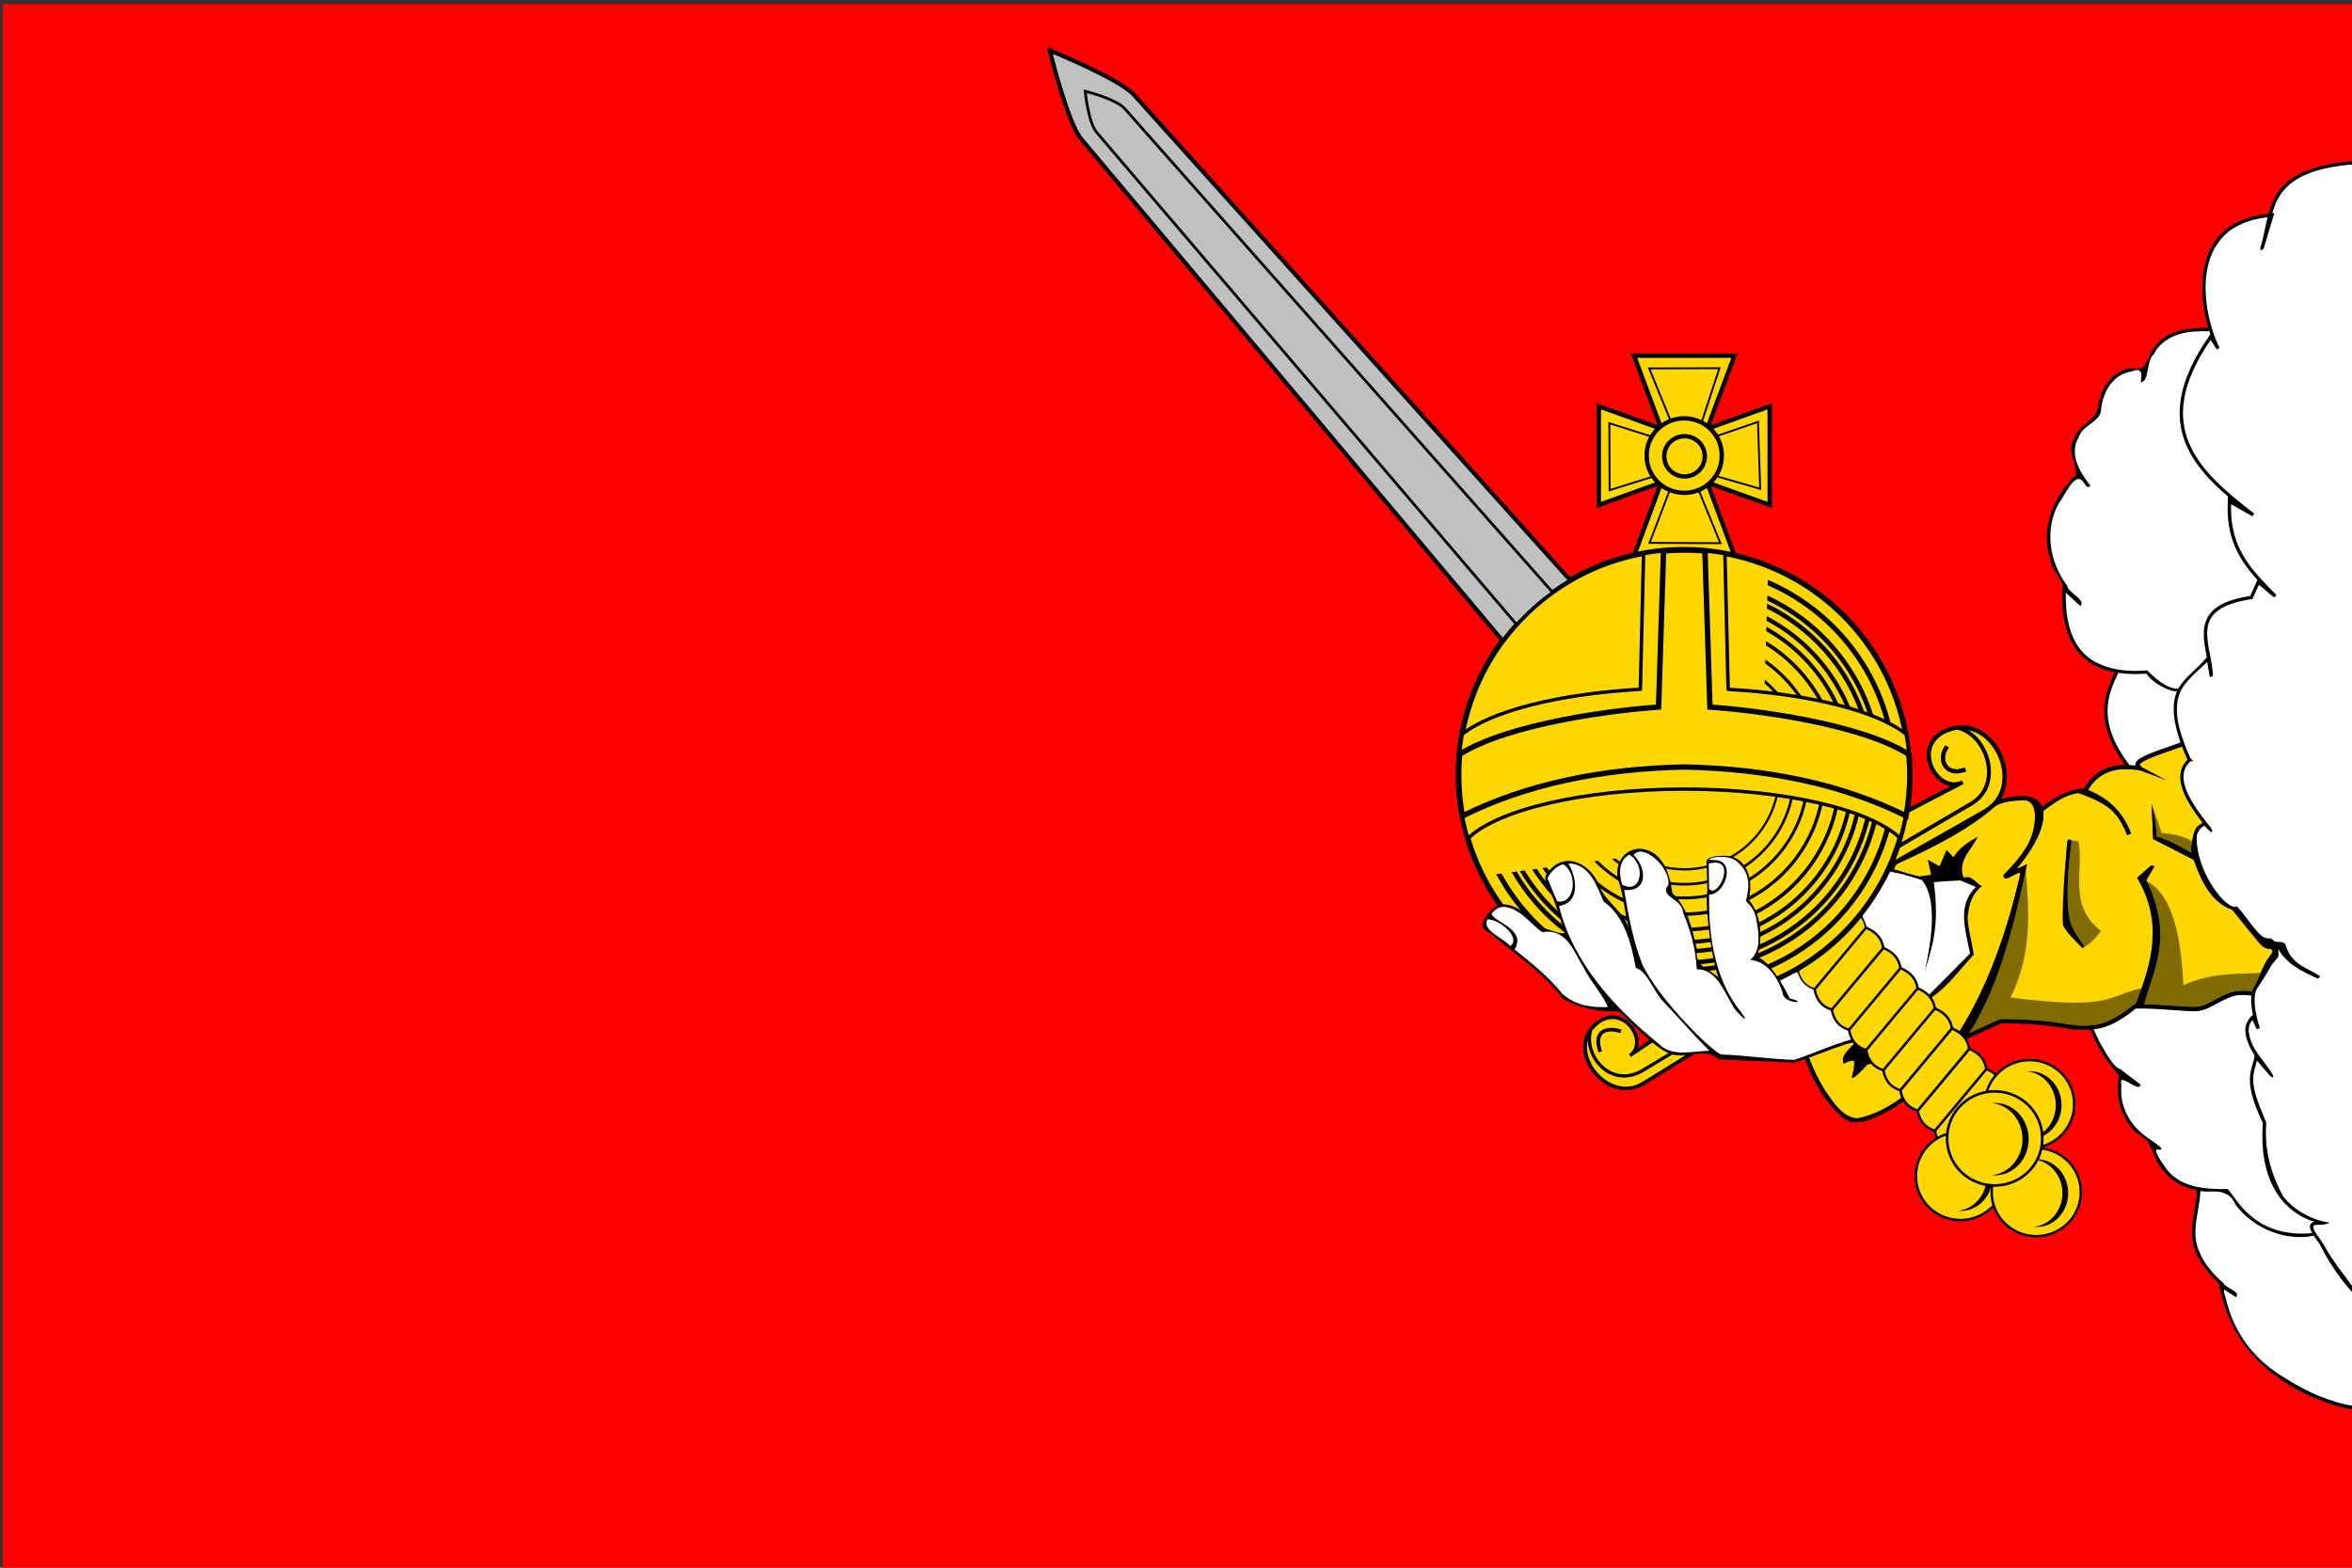 <?xml version="1.0" encoding="UTF-8" standalone="no"?>
<svg
   xmlns:dc="http://purl.org/dc/elements/1.1/"
   xmlns:cc="http://creativecommons.org/ns#"
   xmlns:rdf="http://www.w3.org/1999/02/22-rdf-syntax-ns#"
   xmlns:svg="http://www.w3.org/2000/svg"
   xmlns="http://www.w3.org/2000/svg"
   version="1.1"
   id="svg4553"
   width="960"
   height="640"
   viewBox="0 0 960 640">
  <rect x="0" y="0" width="960" height="640" fill="#333333" stroke="none"/>
  <defs
     id="defs4557" />
  <g
     id="g4561">
    <rect
       style="opacity:1;fill:#ff0000;fill-opacity:1;fill-rule:evenodd;stroke-width:1.199;stroke-dasharray:4.796, 1.199"
       id="rect5126"
       width="960"
       height="638.826"
       x="1.106"
       y="1.66"
       ry="0" />
    <g
       id="g5327"
       transform="matrix(0.772,0,0,0.759,411.161,7.074)"
       style="opacity:1">
      <g
         id="g2743">
        <g
           transform="matrix(0.948,0,0,0.948,-29.931,-740.451)"
           id="g1757">
          <g
             id="g3112">
            <g
               id="g3108" />
          </g>
          <path
             d="m 752.281,637.75 c -10.627,1.13 -21.634,2.726 -30.969,8.219 -6.49,3.752 -11.312,9.994 -13.594,17.094 -0.247,1.067 -1.502,2.931 0,3.531 l -2.531,1.719 c -0.479,-1.201 -2.186,-0.162 -3.156,-0.188 -8.916,1.404 -17.79,5.132 -23.656,12.219 -7.336,8.776 -9.351,20.771 -8.625,31.906 0.461,6.995 1.779,13.948 3.906,20.625 -0.868,-0.465 -1.856,-0.733 -2.562,-0.469 0.719,0.109 0.953,0.152 1.156,0.188 -0.558,-0.063 -1.599,-0.192 -1.688,-0.188 -7.407,0.289 -15.266,0.595 -21.656,4.812 -3.543,2.128 -6.262,5.329 -8.312,8.875 -2.157,2.284 -2.362,5.679 -3.125,8.594 -0.617,2.216 -0.716,4.951 -2.625,6.5 -0.791,0.355 -0.027,-1.6 -0.219,-2.156 0.184,-1.673 -0.095,-3.951 -2.031,-4.406 -1.833,-0.317 -3.548,0.848 -5.344,1.062 -7.418,1.737 -12.611,8.42 -14.594,15.5 -0.917,2.599 -1.003,5.417 -1.625,8.062 -1.522,3.995 -5.803,5.796 -8.594,8.719 -3.17,3.002 -4.932,7.279 -5.594,11.531 -0.519,6.746 2.851,13.109 6.656,18.438 0.565,0.86 1.295,1.643 1.719,2.562 -0.678,1.005 -1.638,-0.329 -2,-0.938 -1.055,-1.639 -2.727,-3.802 -4.969,-2.938 -2.862,1.258 -4.229,4.418 -6,6.812 -2.942,4.761 -6.333,9.435 -7.562,15 -2.371,8.118 -1.953,16.871 0.656,24.875 1.526,5.155 4.169,9.836 7.094,14.312 1.528,3.796 5.76,5.42 7.75,8.844 0.201,0.426 0.366,1.49 0,1.625 -2.7,-2.139 -5.017,-4.833 -7.75,-6.906 -1.5,0.31 -0.373,2.787 -0.656,4 0.208,10.495 2.175,21.697 9.281,29.844 6.798,7.781 17.308,10.909 27.312,11.25 0.669,0.027 0.84,0.237 0.75,0.531 -2.579,-0.044 -5.166,-0.134 -7.719,-0.312 l -0.219,0.094 c -4.397,8.582 -7.471,18.421 -5.562,28.125 1.64,8.792 5.98,16.889 11.281,23.969 0.962,1.165 2.845,1.311 4.188,0.875 0.643,-0.641 0.214,-1.791 1.062,-2.375 3.021,-2.875 7.191,-4.071 10.969,-5.656 4.219,-1.712 8.649,-2.907 12.75,-4.875 0.394,-0.323 0.476,-0.73 0.438,-1.156 1.236,2.293 2.574,4.6 3.75,7.375 0.472,1.191 1.225,2.552 1.812,3.5 -1.508,0.763 -2.468,2.297 -3.312,3.719 -1.506,2.52 -1.191,5.542 -1.062,8.344 0.966,5.903 4.138,11.168 7.344,16.125 2.293,3.604 5.067,6.858 7.562,10.312 0.257,0.43 0.569,0.862 0.719,1.344 -1.329,-1.002 -2.312,-2.461 -3.75,-3.281 -2.583,1.045 -3.911,3.75 -4.812,6.219 -0.854,1.198 -0.388,2.844 -0.438,4.219 1.055,11.307 5.72,22.219 13,30.906 2.265,2.486 4.63,5.282 7.969,6.281 0.915,0.378 2.17,-0.304 2.656,0.812 4.253,4.994 7.753,10.653 12.531,15.188 1.561,1.454 3.751,1.964 5.781,2.219 0.747,0.296 1.23,1.06 1.969,1.344 0.604,2.662 1.225,5.385 1.594,8.062 -1.714,1.557 -2.349,3.89 -3.562,5.812 -2.264,4.303 -5.907,7.66 -8.406,11.812 -0.652,1.204 -1.252,2.486 -1.75,3.812 -1.902,-0.597 -4.047,-0.421 -6.031,-0.469 -7.063,0.089 -12.758,4.891 -19,7.563 -5.494,2.482 -11.762,1.173 -17.594,0.969 -7.401,-0.591 -14.845,-0.929 -22.25,-0.875 -5.365,4.218 -11.132,8.329 -17.688,10.531 -1.906,0.691 -4.094,0.689 -5.938,1.531 -0.047,1.622 1.253,3.052 1.75,4.594 2.683,5.549 5.651,11.095 9.531,15.875 2.01,2.35 4.943,3.591 7.25,5.625 2.438,1.881 5.019,3.725 7.312,5.687 -0.719,1.035 -2.138,-0.074 -3,-0.344 -2.232,-0.878 -4.167,-2.776 -6.625,-2.938 -1.715,0.416 -0.861,2.707 -1.094,3.969 -0.184,6.244 1.005,12.6 4.219,18 3.527,6.693 9.929,11.044 15.875,15.406 0.631,0.605 1.948,1.25 2.062,2.062 -0.881,0.136 -2.366,-0.346 -2.531,0.969 -0.052,2.116 1.502,3.908 2.406,5.719 2.847,4.903 6.466,9.64 11.656,12.219 4.883,2.641 10.252,3.69 15.719,4.156 -1.034,0.278 -2.082,0.566 -3.125,0.594 -0.661,0.017 -1.323,0.058 -1.969,0.156 l -0.031,0.031 c -0.494,3.102 -0.676,6.341 -1.25,9.469 -0.946,6.905 -2.677,14.033 -0.812,20.938 2.166,9.463 9.033,16.808 15.875,23.281 1.888,2.029 4.848,2.78 6.375,5.125 0.199,0.492 -0.072,1.018 -0.562,0.469 -1.91,-1.048 -3.579,-2.715 -5.656,-3.438 -1.421,0.327 -0.757,2.212 -0.5,3.188 2.639,11.103 7.136,21.961 14.344,30.906 5.704,6.938 12.659,12.782 20.438,17.312 11.297,7.298 24.634,12.982 37.886,15.509 0.698,-1.282 -0.131,-2.292 0.114,-3.29 0.638,-236.819 0.032,-501.256 0,-701.688 -0.091,-0.444 -0.333,-0.647 -0.781,-0.688 z"
             style="fill:#ffffff"
             transform="translate(29.702,226.187)"
             id="path1303" />
          <path
             d="m 381.122,973.046 c 5.046,13.823 10.09,27.646 15.138,41.468 -11.611,-4.251 -23.222,-8.502 -34.832,-12.752 0,18.655 0,37.309 0,55.964 11.611,-4.241 23.222,-8.481 34.832,-12.722 -5.048,13.822 -10.092,27.646 -15.138,41.468 18.655,0 37.309,0 55.964,0 -5.056,-13.823 -10.115,-27.645 -15.168,-41.468 11.611,4.241 23.222,8.481 34.832,12.722 0,-18.655 0,-37.309 0,-55.964 -11.611,4.251 -23.222,8.502 -34.832,12.752 5.054,-13.824 10.113,-27.646 15.168,-41.468 -18.655,0 -37.309,0 -55.964,0 z"
             style="fill:#ffd700;stroke:#000000;stroke-width:2.447"
             id="path1305" />
          <path
             d="m 418.456,1036.2 a 11.112,11.112 0 1 1 -22.223,0 11.112,11.112 0 1 1 22.223,0 z"
             style="fill:#ffd700;stroke:#000000;stroke-width:1.299;stroke-linecap:square"
             transform="matrix(1.883,0,0,1.883,-357.952,-921.434)"
             id="path1307" />
          <path
             d="m 418.456,1036.2 a 11.112,11.112 0 1 1 -22.223,0 11.112,11.112 0 1 1 22.223,0 z"
             style="fill:#ffd700;stroke:#000000;stroke-width:2.409;stroke-linecap:square"
             transform="matrix(1.016,0,0,1.016,-4.621,-22.633)"
             id="path1309" />
          <path
             d="m 472.222,1321.164 28.701,-34.998 c 5.006,2.154 8.727,5.487 9.581,11.449 l -28.701,34.998 c -5.566,-1.641 -8.558,-5.642 -9.581,-11.449 z"
             style="fill:#ffd700;stroke:#000000;stroke-width:1.333;stroke-linecap:square;stroke-linejoin:round"
             id="path1311" />
          <path
             d="m 539.286,1245.934 a 137.143,137.143 0 1 1 -274.286,0 137.143,137.143 0 1 1 274.286,0 z"
             style="fill:#ffd700;stroke:#000000;stroke-width:3.284;stroke-linecap:square;stroke-linejoin:round"
             transform="matrix(0.917,0,0,0.93,40.145,51.922)"
             id="path1313" />
          <path
             d="m 426.031,874.031 -0.094,3.062 c 40.817,18.168 69.312,59.488 69.312,107.594 0,64.893 -51.839,117.469 -115.844,117.469 -44.013,0 -82.263,-24.868 -101.875,-61.5 l -3,0.406 c 19.947,38.032 59.443,63.938 104.875,63.938 65.522,0 118.656,-53.88 118.656,-120.312 0,-49.652 -29.678,-92.283 -72.031,-110.656 z m -0.281,8.875 -0.062,2.875 c 36.467,17.564 61.656,55.238 61.656,98.906 0,60.462 -48.303,109.438 -107.938,109.438 -39.921,0 -74.76,-21.942 -93.438,-54.594 l -2.812,0.375 c 19.01,33.955 55.005,56.875 96.25,56.875 61.048,0 110.562,-50.198 110.562,-112.094 0,-45.116 -26.314,-84.004 -64.219,-101.781 z m -0.125,4.656 -0.094,2.812 c 34.187,17.221 57.688,52.971 57.688,94.312 0,58.151 -46.458,105.25 -103.812,105.25 -37.777,0 -70.836,-20.43 -89,-51 l -2.719,0.375 c 18.496,31.825 52.665,53.188 91.719,53.188 58.714,0 106.312,-48.283 106.312,-107.812 0,-42.737 -24.522,-79.685 -60.094,-97.125 z m -0.219,7.094 -0.094,2.656 c 30.776,16.654 51.719,49.524 51.719,87.375 0,54.683 -43.691,99 -97.625,99 -34.561,0 -64.901,-18.198 -82.25,-45.656 l -2.562,0.344 c 17.683,28.629 49.053,47.688 84.812,47.688 55.213,0 99.969,-45.395 99.969,-101.375 0,-39.16 -21.9,-73.144 -53.969,-90.031 z m -0.188,5.969 -0.062,2.562 c 27.907,16.137 46.719,46.586 46.719,81.5 0,51.794 -41.385,93.75 -92.469,93.75 -31.862,0 -59.966,-16.304 -76.594,-41.156 l -2.469,0.313 c 16.959,25.977 46.049,43.125 79.062,43.125 52.295,0 94.688,-43.01 94.688,-96.031 0,-36.17 -19.727,-67.688 -48.875,-84.062 z m -0.25,8.156 -0.062,2.375 C 448.989,926.51 465,953.705 465,984.688 c 0,47.941 -38.31,86.781 -85.594,86.781 -28.241,0 -53.287,-13.845 -68.875,-35.219 l -2.312,0.312 c 15.924,22.405 41.881,37 71.188,37 48.405,0 87.656,-39.798 87.656,-88.875 0,-32.15 -16.863,-60.298 -42.094,-75.906 z m -0.312,10.469 -0.062,2.25 c 19.26,14.187 31.781,37.195 31.781,63.188 0,43.125 -34.435,78.062 -76.969,78.062 -23.658,0 -44.816,-10.829 -58.938,-27.844 l -2.188,0.313 c 14.467,17.95 36.489,29.438 61.125,29.437 43.542,0 78.844,-35.822 78.844,-79.969 0,-27.064 -13.29,-50.971 -33.594,-65.438 z m -0.344,11.406 -0.062,2.156 c 14.217,12.644 23.188,31.186 23.188,51.875 0,38.116 -30.437,69 -68.031,69 -18.797,0 -35.811,-7.734 -48.125,-20.219 l -2.062,0.281 c 12.681,13.318 30.497,21.594 50.188,21.594 38.485,0 69.688,-31.637 69.688,-70.656 0,-21.667 -9.631,-41.067 -24.781,-54.031 z m -0.344,10.469 -0.062,2.062 c 9.902,10.919 15.969,25.492 15.969,41.5 0,33.878 -27.055,61.312 -60.469,61.312 -14.532,0 -27.885,-5.19 -38.312,-13.844 l -1.969,0.25 c 10.833,9.403 24.909,15.094 40.281,15.094 34.206,0 61.938,-28.131 61.938,-62.812 0,-16.926 -6.632,-32.266 -17.375,-43.562 z m -0.375,13 -0.062,2.25 c 5.116,8.187 8.094,17.9 8.094,28.312 0,29.254 -23.365,52.969 -52.219,52.969 -9.53,0 -18.466,-2.608 -26.156,-7.125 l -2.031,0.25 c 8.185,5.152 17.849,8.156 28.188,8.156 29.538,0 53.469,-24.302 53.469,-54.25 0,-11.336 -3.412,-21.858 -9.281,-30.562 z"
             style="font-family:Sans"
             transform="translate(29.702,226.187)"
             id="path1315" />
          <path
             d="m 409.08,1083.316 c -7.739,0 -15.308,0.693 -22.661,2.049 l -1.804,76.943 c -45.855,2.617 -83.347,12.467 -99.298,25.474 -1.351,7.491 -2.049,15.202 -2.049,23.089 0,12.569 1.797,24.706 5.138,36.178 16.131,-16.285 64.055,-28.104 120.674,-28.104 56.617,0 104.541,11.82 120.674,28.104 3.341,-11.473 5.168,-23.607 5.168,-36.178 0,-7.877 -0.701,-15.577 -2.049,-23.058 -0.008,-0.011 -0.021,-0.02 -0.031,-0.03 -15.95,-13.002 -53.429,-22.824 -99.267,-25.444 l -1.804,-76.943 c -7.356,-1.357 -14.949,-2.079 -22.691,-2.079 z"
             style="fill:#ffd700;stroke:#000000;stroke-width:1.939;stroke-linecap:square;stroke-linejoin:round"
             id="path1317" />
          <path
             d="m 502.299,1362.749 c -6.919,1.792 -13.558,4.663 -20.313,7.02 -0.941,0.737 -3.57,0.471 -3.344,2.122 4.193,10.351 9.176,20.736 17.059,28.816 3.133,3.024 7.389,6.199 12.005,4.758 8.228,-1.907 15.639,-6.28 22.456,-11.162 -0.108,-1.895 -0.654,-4.548 -2.949,-5.002 -3.863,-1.956 -6.406,-5.868 -7.427,-10.005 -1.545,-1.675 -4.171,-1.997 -5.636,-3.943 -2.268,-2.047 -2.897,-5.111 -4.216,-7.678 -2.045,-1.509 -4.441,-2.543 -6.182,-4.5 -0.415,-0.32 -0.918,-0.494 -1.453,-0.426 z m 94.54,-137.627 c -5.963,0.318 -12.583,1.059 -16.94,5.548 -15.356,12.804 -33.421,21.609 -51.333,30.232 -1.29,0.564 -2.995,2.333 -2.184,3.757 4.614,1.52 9.284,3.349 14.133,3.943 2.036,-0.208 4.354,-0.147 6.16,-1.092 0.039,-2.662 -1.007,-5.269 -1.278,-7.897 2.123,0.911 4.09,2.63 6.231,3.139 1.38,-2.804 2.536,-5.845 3.828,-8.742 1.425,0.779 2.858,4.133 4.325,3.297 2.91,-4.652 8.048,-8.06 12.396,-10.659 -2.978,5.923 -8.464,11.305 -8.377,18.36 0.178,1.403 0.231,3.064 0.983,4.216 3.879,-0.475 6.926,2.627 9.666,4.686 -3.633,3.546 -6.63,7.974 -7.305,13.113 -1.048,8.653 1.763,17.156 3.144,25.616 -7.524,8.281 -15.628,16.012 -23.297,24.159 0.593,1.941 1.692,3.893 2.25,5.887 1.941,1.741 4.545,2.728 6.182,4.882 1.92,1.865 2.531,4.508 3.637,6.815 0.963,0.858 2.372,1.886 3.67,1.715 4.067,-5.42 6.849,-11.704 9.963,-17.709 10.902,-22.48 18.53,-46.472 23.775,-70.878 0.523,-1.763 -1.671,-0.798 -2.422,-0.438 -2.02,0.575 -3.917,2.389 -6.076,2.087 -1.455,-1.444 1.159,-2.83 1.839,-3.995 6.723,-7.41 13.491,-15.723 14.723,-26.015 0.465,-4.364 0.845,-9.847 -2.779,-13.001 -1.37,-1.071 -3.244,-1.103 -4.915,-1.027 z"
             style="fill:#ffd700"
             id="path1319" />
          <path
             d="m 504.066,1362.83 c -2.662,3.792 -7.936,6.692 -6.147,12.018 1.794,-0.841 3.451,-1.903 5.872,-1.804 0.279,3.527 -0.524,6.592 -1.376,9.633 1.445,0.836 4.954,-3.196 8.838,-7.401 l 2.691,-0.673 c -1.75,-1.984 -2.85,-4.556 -3.395,-7.645 -2.774,-0.818 -4.913,-2.207 -6.483,-4.128 z"
             id="path1321" />
          <path
             d="m 687.023,1194.504 c -6.935,2.76 -16.267,5.272 -22.68,9.119 -0.976,0.458 -2.011,1.81 -0.673,2.538 0.298,1.049 -0.509,2.263 -1.743,1.682 -5.86,-0.166 -12.114,-0.974 -17.493,1.896 -4.309,1.911 -7.791,5.434 -10.153,9.419 0.538,0.704 -0.722,1.907 -2.08,3.119 -1.213,-0.472 -2.436,-0.95 -3.67,-1.376 -6.651,1.391 -12.416,4.985 -17.737,9.083 -2.622,0.977 -1.202,3.962 -1.804,6.055 -1.804,10.138 -7.62,19.104 -13.823,27.065 -0.89,1.003 0.73,1.092 1.284,0.489 1.082,-0.399 2.405,-1.367 3.364,-1.376 -6.094,29.812 -15.446,59.206 -29.848,86.087 -1.588,3.394 -4.146,6.425 -5.413,9.939 0.896,1.518 2.855,-0.631 4.006,-0.795 5.703,-2.475 11.27,-5.427 17.003,-7.707 13.976,-0.313 27.887,1.374 41.683,3.425 9.183,1.033 18.741,-1.256 26.147,-6.82 2.483,-1.764 4.908,-3.639 7.37,-5.352 1.3,-4.159 4.827,-0.98 4.618,-0.153 0.739,1.05 2.719,0.235 3.884,0.551 8.85,0.213 17.691,1.628 26.545,1.162 5.495,-1.15 10.183,-4.703 15.321,-6.82 4.693,-2.505 10.142,-1.795 15.26,-1.896 1.248,-2.552 2.527,-4.707 3.951,-7.27 3.201,-2.748 7.892,-10.131 8.327,-16.972 0.17,-2.045 -4.058,-0.456 -5.153,-1.783 -7.274,-5.486 -13.034,-12.938 -16.759,-21.223 -2.059,-0.906 -5.934,-2.439 -8.021,-4.998 -8.057,-8.559 -12.979,-21.09 -14.854,-32.739 -0.35,-3.174 -0.805,-7.703 2.477,-9.511 0.891,-0.639 2.702,-0.024 3.058,-1.04 -4.765,-7.187 -10.735,-13.906 -13.058,-22.355 -1.102,-4.275 -0.156,-9.052 2.905,-12.263 2.252,-0.739 0.123,-3.638 -0.413,-5.294 -0.928,-0.909 -0.296,-3.78 -1.831,-3.886 z"
             style="fill:#ffd700"
             id="path1323" />
          <path
             d="m 548.868,1412.755 28.701,-34.998 c 5.006,2.154 8.727,5.487 9.581,11.449 l -28.701,34.998 c -5.566,-1.641 -8.558,-5.642 -9.581,-11.449 z"
             style="fill:#ffd700;stroke:#000000;stroke-width:1.333;stroke-linecap:square;stroke-linejoin:round"
             id="path1325" />
          <path
             d="m 540.432,1509.709 a 33.083,33.083 0 1 1 -66.165,0 33.083,33.083 0 1 1 66.165,0 z"
             style="fill:#ffd700;stroke:#000000;stroke-width:1.83;stroke-linecap:square;stroke-linejoin:round"
             transform="matrix(0.751,0,0,0.751,182.13,304.687)"
             id="path1327" />
          <path
             d="m 563.326,1419.793 c -0.542,0 -1.074,0.034 -1.604,0.086 8.971,0.899 16.011,9.131 16.011,19.161 0,10.031 -7.038,18.264 -16.011,19.161 0.529,0.052 1.062,0.086 1.604,0.086 9.736,0 17.643,-8.617 17.643,-19.247 0,-10.631 -7.907,-19.247 -17.643,-19.247 z"
             id="path1329" />
          <path
             d="m 540.432,1509.709 a 33.083,33.083 0 1 1 -66.165,0 33.083,33.083 0 1 1 66.165,0 z"
             style="fill:#ffd700;stroke:#000000;stroke-width:1.83;stroke-linecap:square;stroke-linejoin:round"
             transform="matrix(0.751,0,0,0.751,224.39,313.831)"
             id="path1331" />
          <path
             d="m 605.586,1428.938 c -0.542,0 -1.074,0.034 -1.604,0.086 8.971,0.899 16.011,9.131 16.011,19.161 0,10.031 -7.038,18.264 -16.011,19.161 0.529,0.052 1.062,0.086 1.604,0.086 9.736,0 17.643,-8.617 17.643,-19.247 0,-10.631 -7.907,-19.247 -17.643,-19.247 z"
             id="path1333" />
          <path
             d="m 540.432,1509.709 a 33.083,33.083 0 1 1 -66.165,0 33.083,33.083 0 1 1 66.165,0 z"
             style="fill:#ffd700;stroke:#000000;stroke-width:1.83;stroke-linecap:square;stroke-linejoin:round"
             transform="matrix(0.751,0,0,0.751,220.683,263.909)"
             id="path1335" />
          <path
             d="m 601.879,1379.016 c -0.542,0 -1.074,0.034 -1.604,0.086 8.971,0.898 16.011,9.131 16.011,19.161 0,10.031 -7.038,18.264 -16.011,19.161 0.529,0.052 1.062,0.086 1.604,0.086 9.736,0 17.643,-8.617 17.643,-19.247 0,-10.631 -7.907,-19.247 -17.643,-19.247 z"
             id="path1337" />
          <path
             d="m 540.432,1509.709 a 33.083,33.083 0 1 1 -66.165,0 33.083,33.083 0 1 1 66.165,0 z"
             style="fill:#ffd700;stroke:#000000;stroke-width:1.83;stroke-linecap:square;stroke-linejoin:round"
             transform="matrix(0.802,0,0,0.802,175.343,206.365)"
             id="path1339" />
          <path
             d="m 582.354,1396.99 c -0.579,0 -1.147,0.036 -1.713,0.092 9.579,0.959 17.095,9.749 17.095,20.459 0,10.71 -7.515,19.501 -17.095,20.459 0.565,0.056 1.134,0.092 1.713,0.092 10.395,0 18.838,-9.2 18.838,-20.551 0,-11.351 -8.443,-20.551 -18.838,-20.551 z"
             id="path1341" />
          <path
             d="m 369.11,1348.457 c -3.579,-0.015 -7.493,1.671 -11.254,5.963 -0.841,0.96 -1.542,1.98 -2.11,3.028 -8.518,15.71 12.591,39.818 30.704,28.41 l 27.554,-17.34 c -1.587,0.107 -3.18,0.197 -4.771,0.214 -4.247,0.183 -8.698,-0.474 -12.263,-2.936 -1.783,-1.449 -3.571,-2.914 -5.321,-4.404 l -12.814,8.746 c 8.708,-6.281 1.013,-21.638 -9.725,-21.682 z"
             style="fill:#ffd700;stroke:#000000;stroke-width:2.071;stroke-linecap:square"
             id="path1343" />
          <path
             d="m 369.11,1348.457 c -3.579,-0.015 -7.493,1.671 -11.254,5.963 -0.35,0.4 -0.676,0.838 -0.979,1.254 -4.23,14.706 11.514,33.614 29.144,22.844 l 16.82,-10.275 c -2.089,-0.449 -4.089,-1.216 -5.872,-2.446 -1.783,-1.449 -3.571,-2.914 -5.321,-4.404 l -12.814,8.746 c 8.708,-6.281 1.013,-21.638 -9.725,-21.682 z"
             style="fill:#ffd700;stroke:#000000;stroke-width:1.853;stroke-linecap:square"
             id="path1345" />
          <path
             d="m 361.937,1367.039 c -3.889,-12.835 6.79,-12.273 10.832,-10.921"
             style="fill:none;stroke:#000000;stroke-width:2.071;stroke-linecap:square"
             id="path1347" />
          <path
             d="m 385.104,1254.144 c -0.309,-0.016 -0.607,5e-4 -0.917,0.03 -1.488,-0.016 -4.303,1.393 -2.905,3.18 3.232,3.951 5.928,9.771 3.456,14.679 -1.618,3.117 -5.321,3.805 -8.502,3.823 -1.796,0.52 -0.371,2.818 -0.428,4.067 2.53,13.995 4.947,28.255 10.826,41.255 3.67,6.444 7.836,12.744 12.661,18.349 -0.179,0.592 0.956,1.329 1.223,1.866 7.416,8.872 15.202,17.499 23.976,25.046 2.013,1.534 3.982,3.704 6.728,3.609 12.605,0.658 25.134,2.291 37.738,2.936 3.119,-0.057 5.953,-1.652 8.869,-2.599 8.066,-3.07 16.05,-6.334 24.282,-8.899 0.784,-0.65 -0.25,-1.626 -0.367,-2.385 -0.567,-1.125 -0.474,-2.626 -1.407,-3.547 -2.17,-0.807 -4.193,-2.019 -5.688,-3.823 -1.956,-1.968 -2.668,-4.755 -3.547,-7.278 -0.644,-0.806 -1.861,-0.751 -2.661,-1.376 -2.504,-1.33 -4.417,-3.561 -5.505,-6.178 -0.738,-1.266 -0.827,-2.768 -1.498,-4.037 -1.382,-0.794 -2.994,-1.192 -4.19,-2.294 -2.372,-1.82 -3.944,-4.483 -4.801,-7.309 -0.095,-0.271 -0.376,-0.472 -0.673,-0.398 -2.039,0.845 -3.918,2.128 -5.933,3.058 -1.12,0.712 -2.538,1.065 -3.456,2.018 0.313,1.394 1.327,2.55 1.927,3.853 1.238,2.011 2.044,4.315 3.517,6.178 1.011,0.776 2.415,0.659 3.517,1.284 -2.798,-0.135 -6.039,-1.525 -6.942,-4.404 -0.306,-2.163 -1.379,-4.169 -2.324,-6.116 -0.106,-0.265 -0.254,-0.419 -0.428,-0.489 0.174,-0.831 -0.737,-1.622 -1.04,-2.355 -2.592,-4.202 -6.135,-8.131 -10.979,-9.664 -0.91,-0.301 -1.837,-0.543 -2.783,-0.703 3.444,-3.32 4.224,-8.387 4.006,-12.967 -0.151,-4.538 -0.767,-9.07 -2.141,-13.395 -0.924,-2.667 -2.845,-4.781 -4.71,-6.82 1.068,-4.973 2.096,-10.338 0.122,-15.229 -1.412,-3.539 -3.978,-6.703 -7.248,-8.685 -2.537,-1.377 -5.539,-1.364 -8.349,-1.376 -1.907,0.104 -4.05,0.145 -5.658,1.254 -0.657,0.879 0.661,1.332 1.346,1.254 0.717,-0.014 1.479,-9e-4 2.232,0.092 l -0.765,0.673 c -1.107,0.12 -2.328,0.13 -3.333,0.612 -0.148,3.61 0.075,7.256 0.092,10.887 0.172,1.393 -0.202,2.986 0.52,4.251 1.155,1.578 3.415,0.76 4.526,-0.428 2.506,-2.582 4.121,-6.147 4.312,-9.755 0.046,-2.117 -0.777,-4.743 -3.119,-5.26 -0.299,-0.089 -0.41,-0.305 -0.459,-0.581 1.303,0.408 2.451,1.113 3.18,2.355 1.32,2.459 1.044,5.526 0.122,8.104 -1.324,3.586 -4.048,7.173 -8.012,7.89 -1.241,-0.096 -1.173,1.161 -1.07,2.049 0.091,13.299 1.015,26.767 4.924,39.542 1.8,5.763 3.958,11.474 7.003,16.697 0.133,0.221 0.284,0.346 0.459,0.428 -0.305,0.673 0.854,1.531 1.07,2.202 1.879,3.034 4.141,5.792 6.086,8.777 -2.78,-2.425 -5.182,-5.393 -6.728,-8.777 -0.514,-0.652 -0.659,-1.835 -1.468,-2.141 -0.29,-1.695 -1.754,-3.34 -2.508,-4.954 -3.073,-5.346 -7.607,-10.912 -14.22,-11.438 -1.323,-0.875 -0.623,-3.697 -1.162,-5.352 -0.904,-8.898 -3.601,-17.401 -6.697,-25.75 -0.549,-3.136 -2.332,-5.914 -4.924,-7.768 -1.675,-1.765 -4.429,-3.069 -4.924,-5.627 0.156,-1.81 2.053,-3.202 1.254,-5.168 -1.183,-7.067 -6.265,-13.502 -12.783,-16.361 -0.869,-0.322 -1.795,-0.565 -2.722,-0.612 z m -6.85,1.712 c -2.24,0.838 -3.671,3.074 -4.557,5.199 -1.107,2.936 -0.861,6.217 -0.398,9.266 0.398,1.336 0.403,3.309 2.018,3.792 2.246,0.917 5.243,1.106 7.034,-0.826 2.797,-2.866 2.709,-7.42 1.56,-11.009 -0.822,-2.54 -2.656,-4.721 -4.832,-6.208 -0.266,-0.122 -0.526,-0.252 -0.826,-0.214 z m -33.731,4.954 c -0.131,0.017 -0.268,0.096 -0.398,0.122 -0.406,0.843 0.705,1.522 0.917,2.324 2.134,4.526 3.35,9.708 2.202,14.649 -0.76,3.113 -3.273,5.712 -6.392,6.483 -0.705,0.305 -2.425,0.176 -1.957,1.376 4.472,17.843 13.765,34.21 25.474,48.288 9.678,11.725 20.811,22.164 32.6,31.743 3.565,2.462 8.016,3.119 12.263,2.936 4.609,-0.049 9.195,-0.605 13.792,-0.917 1.173,-0.628 -0.614,-1.583 -1.009,-2.202 -8.334,-8.642 -16.242,-17.723 -24.373,-26.545 -4.406,-4.882 -6.634,-11.426 -11.193,-16.239 -1.093,-1.251 -2.516,-2.101 -3.945,-2.905 -0.99,-4.367 -1.789,-8.856 -3.089,-13.181 -2.324,-8.261 -6.025,-16.463 -12.508,-22.294 -0.928,-1.111 -2.555,-1.584 -2.875,-3.119 -2.323,-5.389 -4.487,-11.063 -8.44,-15.505 -2.76,-3.073 -6.757,-5.127 -10.948,-5.015 -0.046,-0.015 -0.079,-0.01 -0.122,0 z m -3.67,0.642 c -3.839,1.223 -6.976,4.643 -8.349,8.349 1.93,4.288 3.178,9.016 5.81,12.936 3.324,1.422 6.939,-1.456 7.951,-4.587 1.925,-5.447 0.914,-12.489 -3.762,-16.239 -0.493,-0.306 -1.062,-0.531 -1.651,-0.459 z m 183.917,4.098 c -1.869,0.839 -2.096,3.478 -3.242,5.015 -3.736,7.071 -8.056,13.916 -12.997,20.245 0.434,2.073 1.796,4.007 2.141,6.178 1.67,1.69 4.247,2.316 5.749,4.281 2.072,1.943 3.075,4.587 4.006,7.156 1.898,1.88 4.617,2.782 6.269,4.985 1.785,1.792 2.528,4.231 3.272,6.545 1.946,1.764 4.68,2.595 6.239,4.832 1.89,1.87 2.449,4.538 3.609,6.789 1.845,1.579 4.207,2.619 5.872,4.373 4.488,-3.977 8.592,-8.75 12.936,-13.028 3.351,-3.625 7.129,-6.983 10.153,-10.826 -1.47,-8.859 -4.329,-17.985 -2.599,-27.003 0.937,-3.88 3.114,-7.259 5.627,-10.275 -0.051,-1.485 -2.463,-1.446 -3.486,-2.232 -2.626,-1.024 -5.13,-2.82 -8.073,-2.049 -4.098,0.37 -8.374,0.27 -12.355,1.132 0.013,0.101 0.018,0.205 0.031,0.306 -6.448,-1.949 -18.003,-5.495 -23.15,-6.422 z m -216.792,19.909 c -2.555,0.296 -5.363,1.703 -6.544,4.067 0.27,2.294 3.009,3.307 4.557,4.709 3.373,2.538 7.883,4.767 9.205,9.052 0.622,2.396 -0.259,4.748 -1.07,6.881 9.546,7.723 18.83,15.824 26.789,25.107 6.714,6.317 16.468,8.437 25.444,7.523 0.924,-1.213 -0.908,-2.666 -1.254,-3.853 -5.477,-8.692 -11.101,-17.259 -15.933,-26.331 -3.173,-5.126 -6.534,-11.582 -13.058,-12.722 -2.177,-0.543 -4.608,0.03 -6.667,-0.55 -6.09,-4.956 -11.372,-11.889 -19.358,-13.731 -0.703,-0.137 -1.394,-0.202 -2.11,-0.153 z m -8.165,7.034 c -2.004,0.671 -1.436,3.653 -0.612,5.107 2.651,3.909 7.229,5.96 10.734,8.96 0.873,0.668 2.05,2.213 3.15,0.917 2.503,-2.694 0.173,-6.372 -1.835,-8.563 -2.967,-3.2 -7.021,-5.928 -11.437,-6.422 z"
             style="fill:#ffffff"
             id="path1349" />
          <path
             d="m 572.843,1245.887 c -5.314,3.126 -10.525,6.356 -13.578,11.743 l -3.853,-4.19 -3.945,9.266 -6.544,-3.7 1.865,8.624 -6.544,0.887 c 0.031,0.018 0.06,0.044 0.092,0.061 -5.815,-1.273 -11.598,-3.576 -16.85,-4.801 -0.428,3.303 6.483,2.456 9.052,4.067 3.031,0.678 6.009,1.781 9.022,2.63 8.974,10.758 5.408,34.612 1.743,51.53 5.929,-18.558 7.568,-29.445 4.985,-50.337 1.417,0.064 2.855,-0.01 4.312,-0.306 l 10.489,-0.581 8.624,3.7 c -5.168,5.102 -6.766,11.24 -6.575,17.584 0.199,6.631 2.107,13.52 3.333,20.184 l -23.639,24.251 1.865,0.887 c 10.104,-6.857 16.833,-17.128 23.854,-24.496 -0.98,-7.242 -3.202,-14.494 -3.456,-20.887 1.008,-9.11 2.531,-13.206 8.074,-18.165 -1.96,-0.443 -3.129,-2.361 -4.465,-3.303 -0.983,-0.671 -2.304,-1.667 -3.18,-1.621 -0.879,0.046 -1.755,0.105 -2.63,0.153 -3.618,-9.294 4.486,-15.658 7.951,-23.181 z m -189.391,6.973 c -8.603,0.384 -13.512,9.84 -11.162,17.676 2.97,8.728 3.594,18.08 5.749,27.095 -3.143,-9.542 -12.825,-14.824 -16.361,-23.762 -3.173,-9.272 -14.004,-18.085 -23.731,-12.355 -3.33,2.378 -8.569,6.827 -5.444,11.193 3.641,8.123 6.587,16.415 8.96,24.985 4.741,7.027 -9.227,-0.192 -12.722,-0.275 -6.844,-6.248 -17.158,-18.457 -26.881,-10.275 -3.254,3.808 -9.434,10.506 -1.284,13.334 13.994,12.048 29.59,22.594 40.949,37.371 9.374,5.835 20.435,7.432 31.285,7.309 8.927,8.255 17.42,18.598 28.227,23.976 8.944,3.153 20.607,-4.006 27.309,3.242 14.291,0.533 28.589,1.232 42.875,1.712 9.513,-3.434 18.89,-7.265 28.441,-10.581 v 0.03 l 4.159,-1.009 -0.765,-1.743 c -11.001,2.986 -22.926,8.673 -32.783,11.835 -13.772,-0.573 -26.932,-2.547 -40.704,-3.119 -5.754,-2.409 -33.59,-30.174 -43.64,-50.49 -5.341,-13.755 -8.005,-28.365 -10.367,-42.875 13.525,1.363 12.692,-12.56 5.26,-19.786 5.232,-7.086 20.795,7.195 19.419,16.973 -5.632,6.725 7.927,7.634 8.196,15.811 4.288,10.14 7.084,21.034 7.645,32.049 10.517,-0.218 14.736,11.57 19.297,19.236 1.182,4.064 12.218,14.374 5.321,4.985 -14.808,-18.654 -18.105,-43.367 -17.737,-66.484 9.264,-0.454 14.944,-19.172 3.364,-19.695 -10.075,0.299 5.778,-4.756 12.11,0.734 9.091,7.882 6.169,16.953 5.077,22.569 3.603,3.453 4.948,6.301 5.505,9.113 1.51,7.628 3.514,18.641 -3.119,24.221 9.502,0.78 15.097,9.838 17.982,18.165 0.066,7.331 15.779,6.445 4.159,3.761 -4.555,-8.772 -10.801,-20.517 -18.196,-23.701 2.988,-10.58 2.566,-23.714 -4.862,-32.447 2.847,-10.465 -0.406,-25.107 -13.945,-24.863 -7.349,0.133 -10.112,1.385 -9.45,4.71 0.14,10.147 0.794,14.191 -0.031,18.227 -0.214,10.183 2.882,36.506 6.636,46.148 -6.048,-5.641 -13.396,-6.157 -12.018,-16.055 -2.63,-11.157 -5.034,-23.716 -13.731,-31.866 -0.906,-7.328 -3.469,-20.215 -13.211,-24.068 -1.547,-0.672 -3.238,-1.039 -4.924,-1.009 -0.285,-0.01 -0.579,-0.013 -0.856,0 z m -5.077,3.272 c 9.532,5.407 6.988,22.902 -3.853,17.126 -1.957,-5.722 -2.195,-13.808 3.853,-17.126 z m 47.952,4.557 c 11.238,-0.291 0.888,20.804 -3.395,14.771 -0.063,-4.77 -0.12,-9.542 -0.183,-14.312 l 1.927,-0.337 z m -81.958,0.52 c 12.011,-0.409 16.44,13.97 19.725,21.438 11.995,8.789 15.354,24.032 18.012,37.737 6.602,2.018 9.71,13.267 15.321,19.144 8.746,9.161 16.751,18.989 25.75,27.89 -9.295,0.169 -20.816,3.692 -28.074,-3.731 -24.899,-20.528 -48.128,-46.254 -55.872,-78.441 13.691,-2.236 8.523,-19.304 5.138,-24.037 z m -2.844,0.398 c 8.636,5.272 6.496,23.332 -3.364,20.979 -1.792,-4.352 -3.591,-8.706 -5.382,-13.058 1.852,-3.559 4.695,-6.872 8.746,-7.92 z m -33.211,24.129 c 9.194,0.672 14.749,9.434 21.529,14.404 13.746,-2.406 17.563,10.969 23.181,20.245 3.965,7.927 12.229,17.53 13.395,22.294 -9.849,0.202 -17.066,-0.918 -24.863,-7.064 -7.77,-9.793 -17.39,-17.9 -27.126,-25.658 7.052,-11.515 -11.906,-15.672 -12.844,-20.337 1.628,-2.081 3.988,-3.829 6.728,-3.884 z m -8.838,7.064 c 7.45,0.325 18.718,10.814 12.538,15.23 -3.604,-4.596 -16.42,-9.096 -12.538,-15.23 z"
             style="font-family:Sans"
             id="path1351" />
          <path
             d="m 55.222,799.826 c 0,0 9.909,41.33 17.707,50.459 L 307.947,1134.968 c 10.142,-13.869 23,-25.565 37.768,-34.312 L 102.317,825.208 c -7.797,-9.129 -47.095,-25.383 -47.095,-25.383 z"
             style="fill:#c0c0c0;stroke:#000000;stroke-width:2.329;stroke-linecap:square"
             id="path1353" />
          <path
             d="m 75.008,823.007 c 0,0 1.571,17.705 6.483,23.456 l 234.07,279.086 c 6.029,-6.79 12.763,-12.937 20.092,-18.288 L 97.18,833.037 C 92.268,827.287 75.008,823.007 75.008,823.007 Z"
             style="fill:#c0c0c0;stroke:#000000;stroke-width:1.548;stroke-linecap:square"
             id="path1355" />
          <path
             d="m 597.614,1222.829 c -7.416,0.469 -15.666,1.25 -20.734,7.278 -17.095,9.945 -34.24,19.798 -51.346,29.725 -0.674,1.314 -1.344,2.631 -2.018,3.945 0.794,0.186 1.6,0.415 2.416,0.642 l 1.437,-2.813 c 23.533,-10.707 40.663,-20.483 52.386,-30.52 4.347,-5.047 11.624,-5.367 17.86,-5.811 8.969,-0.637 7.451,12.185 5.81,18.227 -2.63,9.685 -9.626,16.976 -16.422,24.343 0.711,3.951 3.791,0.488 5.963,-0.122 6.446,-4.806 2.032,4.079 1.621,7.737 -7.01,28.312 -16.742,56.722 -32.233,81.561 0.677,0.482 1.288,1.017 1.865,1.59 4.621,-7.5 8.747,-15.303 12.477,-23.12 10.952,-23.516 18.302,-48.556 23.548,-73.915 -3.02,1.339 -9.141,5.065 -3.364,-0.367 6.268,-8.645 12.976,-18.508 12.569,-29.633 -0.36,-6.033 -6.431,-9.006 -11.835,-8.746 z M 478.683,1371.332 c -0.759,0.287 -1.533,0.541 -2.294,0.826 4.494,12.319 10.847,24.121 20.704,32.844 7.687,6.918 18.045,0.471 25.658,-3.18 3.146,-1.855 6.169,-3.882 9.052,-6.055 -0.409,-0.672 -0.765,-1.404 -1.07,-2.171 -7.444,5.728 -15.764,10.241 -25.046,12.141 -8.505,-0.529 -13.385,-9.15 -17.829,-15.474 -3.698,-5.973 -6.737,-12.341 -9.174,-18.93 z"
             style="font-family:Sans"
             id="path1357" />
          <path
             d="m 686.577,1192.249 c -1.57,0.566 -5.006,1.807 -6.531,2.344 -6.325,2.227 -12.034,4.257 -15.594,6.25 -1.78,0.996 -3.114,1.932 -3.656,3.406 -0.157,0.426 -0.171,0.904 -0.094,1.375 -6.602,-0.805 -12.207,-0.231 -16.812,1.781 -5.108,2.232 -8.98,6.134 -11.812,11.062 -9.836,0.682 -18.02,6.485 -24.75,11.313 l -0.656,0.469 0.188,0.781 c 0.864,4.061 -0.981,10.333 -4.125,16.5 -3.144,6.167 -7.515,12.277 -11.25,16.312 l -0.156,0.188 -0.094,0.281 -0.781,2.344 -0.875,2.687 2.562,-1.219 4.656,-2.219 c -8.925,41.196 -22.259,72.33 -36.781,94.656 l -0.062,0.156 -0.031,0.156 -0.312,0.969 -0.844,2.625 2.531,-1.156 24.531,-11.438 c 18.288,0.015 27.781,1.484 34.75,2.594 7.004,1.115 11.641,1.868 19.844,0.313 5.065,-0.96 10.207,-3.85 14.125,-6.5 3.683,-2.491 5.948,-4.514 6.25,-4.781 5.866,-0.232 13.119,0.263 19.656,0.75 6.663,0.497 12.408,1.013 15.562,0.594 3.89,-0.517 7.463,-2.718 11.125,-4.75 3.662,-2.031 7.417,-3.932 11.531,-4.25 1.908,-0.147 4.48,0.027 7.25,0.344 0.134,-0.823 0.282,-1.613 0.469,-2.406 -2.895,-0.352 -5.67,-0.548 -7.906,-0.375 -4.739,0.366 -8.823,2.504 -12.531,4.562 -3.708,2.057 -7.057,4.017 -10.219,4.438 -2.444,0.325 -8.422,-0.096 -15.094,-0.594 -4.865,-0.362 -10.157,-0.737 -15.062,-0.812 5.739,-20.683 16.369,-38.845 1.281,-70.375 l 4.531,-7.844 -1.75,-0.719 -8.062,7.188 c 14.891,25.371 8.169,48.7 -0.875,71.812 -0.489,-0.096 -0.813,0.142 -1.156,0.312 0,0 -2.597,2.319 -6.375,4.875 -3.778,2.556 -8.7,5.311 -13.156,6.156 -7.902,1.498 -12.051,0.772 -19.062,-0.344 -7.012,-1.116 -16.743,-2.625 -35.344,-2.625 h -0.281 l -0.25,0.125 -17.188,7.906 c 14.442,-22.901 23.156,-52.152 31.844,-93.469 l 0.5,-2.438 -2.219,1.094 -3.969,1.844 c 3.728,-4.197 7.821,-9.884 10.875,-15.875 3.092,-6.064 5.1,-12.185 4.375,-17.219 5.953,-4.297 11.048,-8.874 19.5,-10.188 6.928,2.442 16.063,6.274 20.531,11.781 2.986,3.574 5.092,7.784 6.719,12.125 0.754,-0.285 1.527,-0.558 2.281,-0.844 -2.66,-7.739 -7.599,-14.755 -14.281,-19.531 -2.998,-2.191 -6.281,-3.923 -9.719,-5.312 2.608,-4.459 6.015,-7.776 10.531,-9.75 4.775,-2.087 10.818,-2.691 18.469,-1.281 v -0.031 l 14.906,5.688 -14.156,-7.688 0.094,-0.25 c -0.621,-0.352 -0.969,-0.659 -1.062,-0.812 -0.093,-0.153 -0.084,-0.107 -0.031,-0.25 0.105,-0.284 0.999,-1.2 2.594,-2.094 3.19,-1.786 8.869,-3.807 15.188,-6.031 1.518,-0.534 4.962,-1.784 6.531,-2.344 -0.294,-0.777 -0.555,-1.55 -0.812,-2.344 z m -62.594,55.25 c -0.617,-0.067 -1.26,0.347 -1.312,1.406 0,0 -3.249,35.166 -2.375,46.875 0.228,3.059 10.031,12.5 10.031,12.5 1.284,2.02 2.079,-0.083 1.438,-0.969 0,0 -5.879,-7.734 -7.188,-12.406 -4.143,-14.788 0.531,-45.875 0.531,-45.875 0.075,-0.915 -0.508,-1.465 -1.125,-1.531 z"
             style="font-family:Sans"
             id="path1359" />
          <path
             d="m 563.853,1183.929 c -1.407,0.018 -2.846,0.199 -4.312,0.55 -26.223,6.283 -10.247,38.112 4.893,30.581 l -31.193,16.514 c -1.706,10.591 -4.697,20.762 -8.807,30.306 l 52.233,-30.214 c 21.888,-12.659 8.294,-48 -12.814,-47.738 z"
             style="fill:#ffd700;stroke:#000000;stroke-width:2.447;stroke-linecap:square"
             id="path1361" />
          <path
             d="m 561.375,1184.143 c -0.601,0.087 -1.224,0.19 -1.835,0.336 -26.223,6.283 -10.247,38.112 4.893,30.581 l -31.193,16.514 c -1.105,6.862 -2.753,13.552 -4.893,20 l 40.887,-24.404 c 18.056,-10.774 8.677,-39.619 -7.859,-43.028 z"
             style="fill:#ffd700;stroke:#000000;stroke-width:2.188;stroke-linecap:square"
             id="path1363" />
          <path
             d="m 555.057,1195.727 c -4.028,6.337 -0.564,15.713 9.762,12.48"
             style="fill:none;stroke:#000000;stroke-width:2.447;stroke-linecap:square"
             id="path1365" />
          <path
             d="m 667.157,1271.3 c 14.612,31.112 4.107,49.162 -1.59,69.695 4.906,0.076 10.212,0.463 15.077,0.826 6.671,0.498 12.632,0.906 15.077,0.581 3.162,-0.421 6.537,-2.377 10.245,-4.434 3.708,-2.058 7.769,-4.19 12.508,-4.557 2.243,-0.173 5.051,0.015 7.951,0.367 1.228,-2.539 1.89,-5.532 3.303,-8.073 0.364,-0.831 0.756,-1.64 1.162,-2.446 -14.589,0.498 -29.228,0.211 -43.426,6.973 -1.376,-28.279 -6.043,-51.271 -20.306,-58.93 z"
             style="opacity:0.5"
             id="path1367" />
          <path
             d="m 624.862,1248.028 c 0.175,0.255 0.278,0.6 0.245,1.009 0,-10e-5 -4.663,31.084 -0.52,45.872 1.309,4.672 7.187,12.416 7.187,12.416 0.109,0.15 -0.197,1.201 -0.166,1.394 4.772,-2.101 7.114,-5.822 9.891,-9.253 -18.77,-15.059 -9.29,-33.885 -12.569,-51.01 z"
             style="opacity:0.5"
             id="path1369" />
          <path
             d="m 599.541,1264.909 c -8.391,39.464 -20.804,69.789 -34.557,92.295 -0.153,0.347 -0.3,0.683 -0.428,1.04 0.196,0.332 0.456,0.48 0.734,0.52 l 19.786,-9.205 0.245,-0.122 h 0.275 c 18.601,0 28.34,1.514 35.352,2.63 7.012,1.116 11.15,1.834 19.052,0.336 4.456,-0.845 9.402,-3.591 13.181,-6.147 3.778,-2.556 6.361,-4.893 6.361,-4.893 0.336,-0.167 0.661,-0.385 1.132,-0.306 0.011,0 0.02,0 0.031,0 0.005,0 -0.005,-0.027 0,-0.03 1.186,-3.033 2.332,-6.069 3.395,-9.113 -19.69,4.644 -16.841,12.531 -73.09,5.291 11.885,-23.689 10.565,-47.974 8.532,-72.295 z"
             style="opacity:0.5"
             id="path1371" />
          <path
             d="m 539.287,1401.306 28.701,-34.998 c 5.006,2.154 8.727,5.487 9.581,11.449 l -28.701,34.998 c -5.566,-1.641 -8.558,-5.642 -9.581,-11.449 z"
             style="fill:#ffd700;stroke:#000000;stroke-width:1.333;stroke-linecap:square;stroke-linejoin:round"
             id="path1373" />
          <path
             d="m 529.706,1389.857 28.701,-34.998 c 5.006,2.154 8.727,5.487 9.581,11.449 l -28.701,34.998 c -5.566,-1.641 -8.558,-5.642 -9.581,-11.449 z"
             style="fill:#ffd700;stroke:#000000;stroke-width:1.333;stroke-linecap:square;stroke-linejoin:round"
             id="path1375" />
          <path
             d="m 520.125,1378.408 28.701,-34.998 c 5.006,2.154 8.727,5.487 9.581,11.449 l -28.701,34.998 c -5.566,-1.641 -8.558,-5.642 -9.581,-11.449 z"
             style="fill:#ffd700;stroke:#000000;stroke-width:1.333;stroke-linecap:square;stroke-linejoin:round"
             id="path1377" />
          <path
             d="m 510.545,1366.959 28.701,-34.998 c 5.006,2.154 8.727,5.487 9.581,11.449 l -28.701,34.998 c -5.566,-1.641 -8.558,-5.642 -9.581,-11.449 z"
             style="fill:#ffd700;stroke:#000000;stroke-width:1.333;stroke-linecap:square;stroke-linejoin:round"
             id="path1379" />
          <path
             d="m 500.964,1355.511 28.701,-34.998 c 5.006,2.154 8.727,5.487 9.581,11.449 l -28.701,34.998 c -5.566,-1.641 -8.558,-5.642 -9.581,-11.449 z"
             style="fill:#ffd700;stroke:#000000;stroke-width:1.333;stroke-linecap:square;stroke-linejoin:round"
             id="path1381" />
          <path
             d="m 491.383,1344.062 28.701,-34.998 c 5.006,2.154 8.727,5.487 9.581,11.449 l -28.701,34.998 c -5.566,-1.641 -8.558,-5.642 -9.581,-11.449 z"
             style="fill:#ffd700;stroke:#000000;stroke-width:1.333;stroke-linecap:square;stroke-linejoin:round"
             id="path1383" />
          <path
             d="m 481.803,1332.613 28.701,-34.998 c 5.006,2.154 8.727,5.487 9.581,11.449 l -28.701,34.998 c -5.566,-1.641 -8.558,-5.642 -9.581,-11.449 z"
             style="fill:#ffd700;stroke:#000000;stroke-width:1.333;stroke-linecap:square;stroke-linejoin:round"
             id="path1385" />
          <path
             d="m 529.706,1389.857 28.701,-34.998 c 5.006,2.154 8.727,5.487 9.581,11.449 l -28.701,34.998 c -5.566,-1.641 -8.558,-5.642 -9.581,-11.449 z"
             style="fill:#ffd700;stroke:#000000;stroke-width:1.333;stroke-linecap:square;stroke-linejoin:round"
             id="path1387" />
          <path
             d="m 529.706,1389.857 28.701,-34.998 c 5.006,2.154 8.727,5.487 9.581,11.449 l -28.701,34.998 c -5.566,-1.641 -8.558,-5.642 -9.581,-11.449 z"
             style="fill:#ffd700;stroke:#000000;stroke-width:1.333;stroke-linecap:square;stroke-linejoin:round"
             id="path1389" />
          <path
             d="m 783.672,862.548 c -25.791,1.838 -37.752,8.999 -43.854,18.41 -2.345,3.616 -3.693,7.553 -4.801,11.56 -11.827,1.233 -20.385,5.231 -26.147,11.04 -6.074,6.124 -9.138,14.105 -10.306,22.416 -1.733,12.336 0.696,25.44 3.945,34.985 l -0.612,0.887 c -17.64,25.586 -19.602,45.167 -13.058,61.316 4.585,11.314 13.296,20.878 23.456,29.787 l -0.061,2.691 c -1.166,21.293 6.912,33.852 16.514,44.649 l -0.367,0.826 -3.67,8.287 c -9.218,1.426 -15.394,3.814 -19.389,7.003 -4.08,3.257 -5.862,7.34 -6.33,11.682 -0.556,5.152 0.534,10.683 1.56,16.086 -6.125,7.544 -13.572,12.038 -16.759,19.511 -3.102,7.761 -2.564,19.097 5.933,38.624 -3.845,3.791 -4.962,9.05 -3.15,15.444 1.622,5.723 5.56,12.508 11.621,20.276 -2.779,1.556 -4.559,3.854 -5.107,6.728 -0.589,3.085 -2.296,8.086 -0.703,12.263 3.231,8.472 8.117,25.495 22.324,30.459 3.737,4.668 8.953,11.481 11.957,15.015 3.441,4.086 5.085,7.311 9.541,7.248 2.436,1.622 -0.467,2.7 -3.27,8.245 -2.591,5.015 -4.029,10.15 -5.874,12.948 -2.458,3.729 -1.972,9.714 -1.07,14.832 0.085,0.484 0.182,0.787 0.275,1.254 -2.412,1.939 -3.992,5.084 -4.22,7.615 -0.21,2.729 0.459,5.659 1.651,8.685 0.884,2.244 2.119,4.532 3.486,6.789 l -0.092,0.703 c -0.527,3.728 -2.361,6.883 -2.538,12.294 -0.176,5.373 1.359,12.846 7.248,25.383 -1.486,19.428 2.741,33.249 9.694,42.478 5.305,7.041 12.179,11.374 19.144,13.517 -1.276,0.069 -2.005,0.691 -2.447,1.713 -0.45,1.043 -0.05,2.257 0.489,3.578 1.079,2.642 4.069,5.629 6.208,10 4.081,8.341 11.064,18.508 18.012,26.117 l 1.651,-0.887 c -5.731,-8.111 -13.641,-18.04 -18.135,-26.331 -2.3,-4.244 -5.11,-7.303 -6.025,-9.603 -0.577,-1.452 -0.848,-2.759 0.703,-2.844 3.128,-0.196 5.411,0.146 8.043,-1.315 -8.609,-1.004 -19.485,-6.234 -26.147,-15.077 -8.096,-15.302 -10.229,-28.613 -9.327,-41.682 -3.025,-7.943 -7.412,-16.676 -7.248,-24.985 0.137,-4.19 1.298,-7.002 2.049,-10.214 l 6.422,7.676 c 2.336,2.792 3.855,2.504 1.682,-0.856 -3.694,-5.713 -8.912,-11.412 -11.162,-17.126 -1.125,-2.857 -1.677,-5.566 -1.498,-7.89 0.144,-1.866 0.901,-3.398 2.11,-4.771 l 2.324,5.168 0.031,0.092 1.743,-0.673 c 0,0 -0.03,-0.089 -0.031,-0.092 -0.046,-0.138 -1.405,-4.148 -2.263,-9.022 -0.873,-4.958 -1.05,-10.688 0.795,-13.486 1.958,-2.97 4.523,-6.737 7.125,-11.774 1.301,-2.518 3.77,-4.482 4.618,-6.208 0.373,-0.76 -0.137,-3.672 0.092,-4.159 4.726,8.562 13.303,12.594 21.896,16.606 l 0.153,0.122 0.061,0.03 1.162,-1.437 -0.031,-0.03 -0.031,-0.03 c -6.741,-4.636 -15.237,-6.229 -18.808,-16.361 -0.721,-4.062 -3.571,-2.579 -6.116,-3.272 -0.995,-0.271 -2.188,-1.813 -2.355,-1.804 -3.667,0.195 -5.217,-0.873 -8.655,-4.954 -3.432,-4.076 -6.798,-9.254 -10.398,-13.272 -5.173,3.345 -23.395,-19.566 -22.416,-40.337 0.855,-2.247 1.812,-4.095 4.159,-5.413 l 2.171,2.202 c 3.46,3.509 2.167,-0.282 1.376,-1.254 -7.673,-9.432 -12.52,-17.151 -14.282,-23.364 -1.766,-6.229 -0.693,-10.736 3.058,-14.098 l 1.529,-0.184 -1.59,-1.621 c -8.659,-19.69 -8.717,-29.777 -5.841,-36.973 2.707,-6.774 10.258,-12.591 15.248,-17.574 l 1.449,8.552 1.743,-0.428 c -0.139,-8.907 -3.949,-18.672 -3.089,-26.636 0.43,-3.982 1.925,-7.473 5.627,-10.428 3.702,-2.955 9.694,-5.343 19.052,-6.728 l 0.489,-0.092 0.214,-0.459 3.333,-7.584 8.318,7.064 0.092,0.092 0.092,0.061 1.284,-1.346 c -12.683,-13.424 -26.11,-25.423 -25.26,-51.56 l 11.774,6.789 0.092,0.061 1.04,-1.529 c -0.029,-0.022 -0.062,-0.04 -0.092,-0.061 -15.555,-12.137 -30.072,-24.602 -36.361,-40.123 -6.198,-15.296 -4.532,-33.693 12.11,-58.349 l 3.395,5.352 0.031,0.061 1.59,-0.948 c -0.008,-0.017 -0.022,-0.044 -0.031,-0.061 -4.387,-8.382 -9.499,-26.271 -7.248,-42.294 1.128,-8.028 4.088,-15.571 9.817,-21.346 5.305,-5.348 13.165,-9.105 24.221,-10.398 -1.437,5.806 -2.33,11.743 -4.006,17.309 -0.161,2.18 0.268,1.509 1.804,0.52 l 5.566,-18.869 c 0.423,-1.265 0.591,-1.3 -0.734,-1.193 1.04,-3.609 2.259,-7.109 4.312,-10.275 5.738,-8.849 16.924,-15.768 42.416,-17.584 z"
             style="font-family:Sans"
             id="path1391" />
          <path
             d="m 701.316,957.167 c -10.493,0.121 -22.711,1.104 -29.444,10.359 -4.866,4.97 -3.746,15.239 -13.19,12.542 -11.069,1.272 -17.663,12.011 -18.87,22.255 -0.744,7.594 -11.134,9.876 -13.112,17.655 -5.142,6.755 2.283,15.512 0.628,20.963 -12.468,12.002 -19.814,30.678 -14.087,47.671 0.689,6.683 8.693,13.255 6.727,16.661 -0.768,15.178 1.949,33.312 15.789,42.219 9.199,5.909 20.615,6.704 31.245,5.947 2.432,5.37 17.756,13.209 18.103,8.626 -6.949,0.153 -13.57,-6.136 -17.797,-10.492 -13.92,1.325 -30.656,-1.125 -38.78,-13.907 -5.707,-8.892 -6.812,-19.834 -6.664,-30.161 2.722,2.528 5.444,5.056 8.165,7.584 3.265,-3.661 -6.809,-7.325 -7.418,-11.573 -9.851,-13.272 -12.865,-32.085 -4.546,-46.871 3.081,-3.869 8.02,-16.329 12.574,-13.133 1.643,1.198 2.845,5.895 4.956,3.228 -5.905,-7.435 -12.056,-18.023 -6.548,-27.382 2.143,-7.223 12.731,-8.678 12.547,-16.426 1.092,-9.333 6.638,-19.523 16.831,-20.866 6.231,-2.806 5.972,1.637 5.214,6.11 5.12,-0.739 2.904,-12.257 7.35,-16.018 4.625,-9.416 15.466,-12.984 25.315,-12.887 1.69,-0.731 7.279,1.335 5.012,-2.104 z"
             style="font-family:Sans"
             id="path1393" />
          <path
             d="m 649.266,1152.675 c -3.301,6.773 -5.999,13.889 -5.963,22.11 0.038,8.71 3.137,18.572 11.652,30.49 0.776,-0.01 1.576,0.021 2.385,0.061 -8.984,-12.205 -12.135,-22.042 -12.171,-30.581 -0.035,-7.995 2.678,-14.941 6.025,-21.743 -0.648,-0.098 -1.285,-0.213 -1.927,-0.336 z"
             style="font-family:Sans"
             id="path1395" />
          <path
             d="m 637.462,1355.277 c -0.68,0.092 -1.32,0.155 -1.957,0.214 1.181,3.131 3.015,6.228 4.098,8.869 3.273,6.092 7.234,11.849 11.957,16.912 -2.294,12.186 1.076,25.824 11.07,33.762 6.127,2.96 7.279,9.146 9.97,14.771 5.159,10.646 16.49,17.235 28.196,17.554 7.03,-0.485 12.802,0.181 15.688,7.309 9.263,12.565 24.996,19.838 40.582,18.257 0.816,-0.326 1.947,-0.427 3.18,-0.489 -0.364,-0.535 -0.73,-1.062 -1.009,-1.56 -12.507,1.31 -25.574,-1.637 -34.893,-10.459 -4.942,-3.976 -8.37,-9.981 -12.141,-14.557 -12.118,0.234 -26.409,-0.704 -34.221,-11.407 -1.731,-2.472 -8.115,-11.595 -4.801,-10.948 6.386,0.783 -4.574,-5.688 -6.269,-7.187 -9.421,-6.604 -15.243,-17.895 -14.006,-29.481 -2.133,-8.33 9.669,4.981 10.704,-0.183 -3.859,-2.983 -7.704,-6.004 -11.56,-8.991 -3.604,-0.689 -8.832,-10.797 -11.743,-15.994 -0.612,-1.664 -1.87,-4.019 -2.844,-6.392 z"
             style="font-family:Sans"
             id="path1397" />
          <path
             d="m 695.108,1445.461 c -0.209,11.776 -5.481,23.813 -0.998,35.396 2.495,7.376 7.998,13.252 13.165,18.733 3.867,20.801 13.383,38.497 30.806,51.579 11.1,8.609 24.064,14.866 37.44,18.556 2.093,-0.134 10.407,3.166 7.862,-0.554 -13.755,-2.21 -26.914,-8.088 -38.839,-15.836 -17.073,-10.036 -28.199,-24.841 -32.981,-43.526 -0.152,-2.133 -3.544,-9.301 0.36,-5.783 1.62,1.082 3.255,2.147 4.866,3.24 2.896,-3.397 -5.717,-4.986 -6.965,-8.003 -8.79,-7.622 -16.453,-18.28 -15.621,-30.462 0.296,-7.851 2.814,-15.459 2.77,-23.34 -0.622,10e-5 -1.244,2e-4 -1.865,3e-4 z"
             style="font-family:Sans"
             id="path1399" />
          <path
             d="m 409.08,1083.316 c -3.894,0 -7.726,0.169 -11.529,0.52 l -2.783,88.594 c -22.048,1.41 -82.947,8.829 -110.98,26.82 -0.342,3.831 -0.52,7.7 -0.52,11.621 0,7.973 0.73,15.765 2.11,23.334 35.268,-17.842 76.711,-26.804 123.702,-27.799 46.985,0.994 88.461,9.931 123.733,27.768 1.376,-7.558 2.11,-15.341 2.11,-23.303 0,-3.922 -0.209,-7.79 -0.55,-11.621 -28.043,-17.982 -88.907,-25.41 -110.95,-26.82 l -2.783,-88.594 c -3.804,-0.351 -7.666,-0.52 -11.56,-0.52 z"
             style="fill:#ffd700;fill-opacity:1;stroke:#000000;stroke-width:3.034"
             id="path1401" />
          <path
             d="m 640.062,1001.188 c 1.47,6.218 2.529,12.438 2.656,18.656 l 5.625,2.719 0.156,0.094 13.75,6.719 c -0.488,-2.339 -0.138,-4.825 0.312,-7.031 -5.482,-3.44 -11.207,-4.072 -16.938,-4.781 l -5.562,-16.375 z"
             style="fill:#7f6b00"
             transform="translate(29.702,226.187)"
             id="path1749" />
          <path
             d="m 640.058,1001.176 0.884,19.916 25.352,13.228 -0.937,-3.457 c -7.395,-3.986 -14.329,-8.895 -22.647,-11.035 -0.127,-6.218 -1.182,-12.436 -2.652,-18.654 z"
             transform="translate(29.702,226.187)"
             id="path1751" />
          <path
             d="m 640.062,1001.188 0.875,19.906 22.5,11.719 c -0.245,-0.669 -0.524,-1.377 -0.75,-1.969 -0.211,-0.553 -0.395,-1.143 -0.5,-1.719 -6.255,-3.577 -12.342,-7.449 -19.469,-9.281 -0.127,-6.218 -1.187,-12.438 -2.656,-18.656 z"
             transform="translate(29.702,226.187)"
             id="path1753" />
        </g>
      </g>
      <path
         style="fill:none;stroke:#000000;stroke-width:1px;stroke-linecap:butt;stroke-linejoin:miter;stroke-opacity:1"
         d="m 367.02,218.105 9.475,-29.378 -37.134,0.116 11.389,28.333"
         id="path4214-7" />
      <path
         style="fill:none;stroke:#000000;stroke-width:1px;stroke-linecap:butt;stroke-linejoin:miter;stroke-opacity:1"
         d="m 375.243,225.142 21.635,-7.55 1.149,36.01 -22.219,-6.512"
         id="path4236" />
      <path
         style="fill:none;stroke:#000000;stroke-width:1px;stroke-linecap:butt;stroke-linejoin:miter;stroke-opacity:1"
         d="m 340.266,247.374 -21.834,6.952 -0.16,-36.028 22.032,7.12"
         id="path4236-3" />
      <path
         style="fill:none;stroke:#000000;stroke-width:1px;stroke-linecap:butt;stroke-linejoin:miter;stroke-opacity:1"
         d="m 350.068,254.688 -10.509,27.981 37.424,0.178 -11.14,-27.742"
         id="path4214-7-4" />
    </g>
  </g>
</svg>
